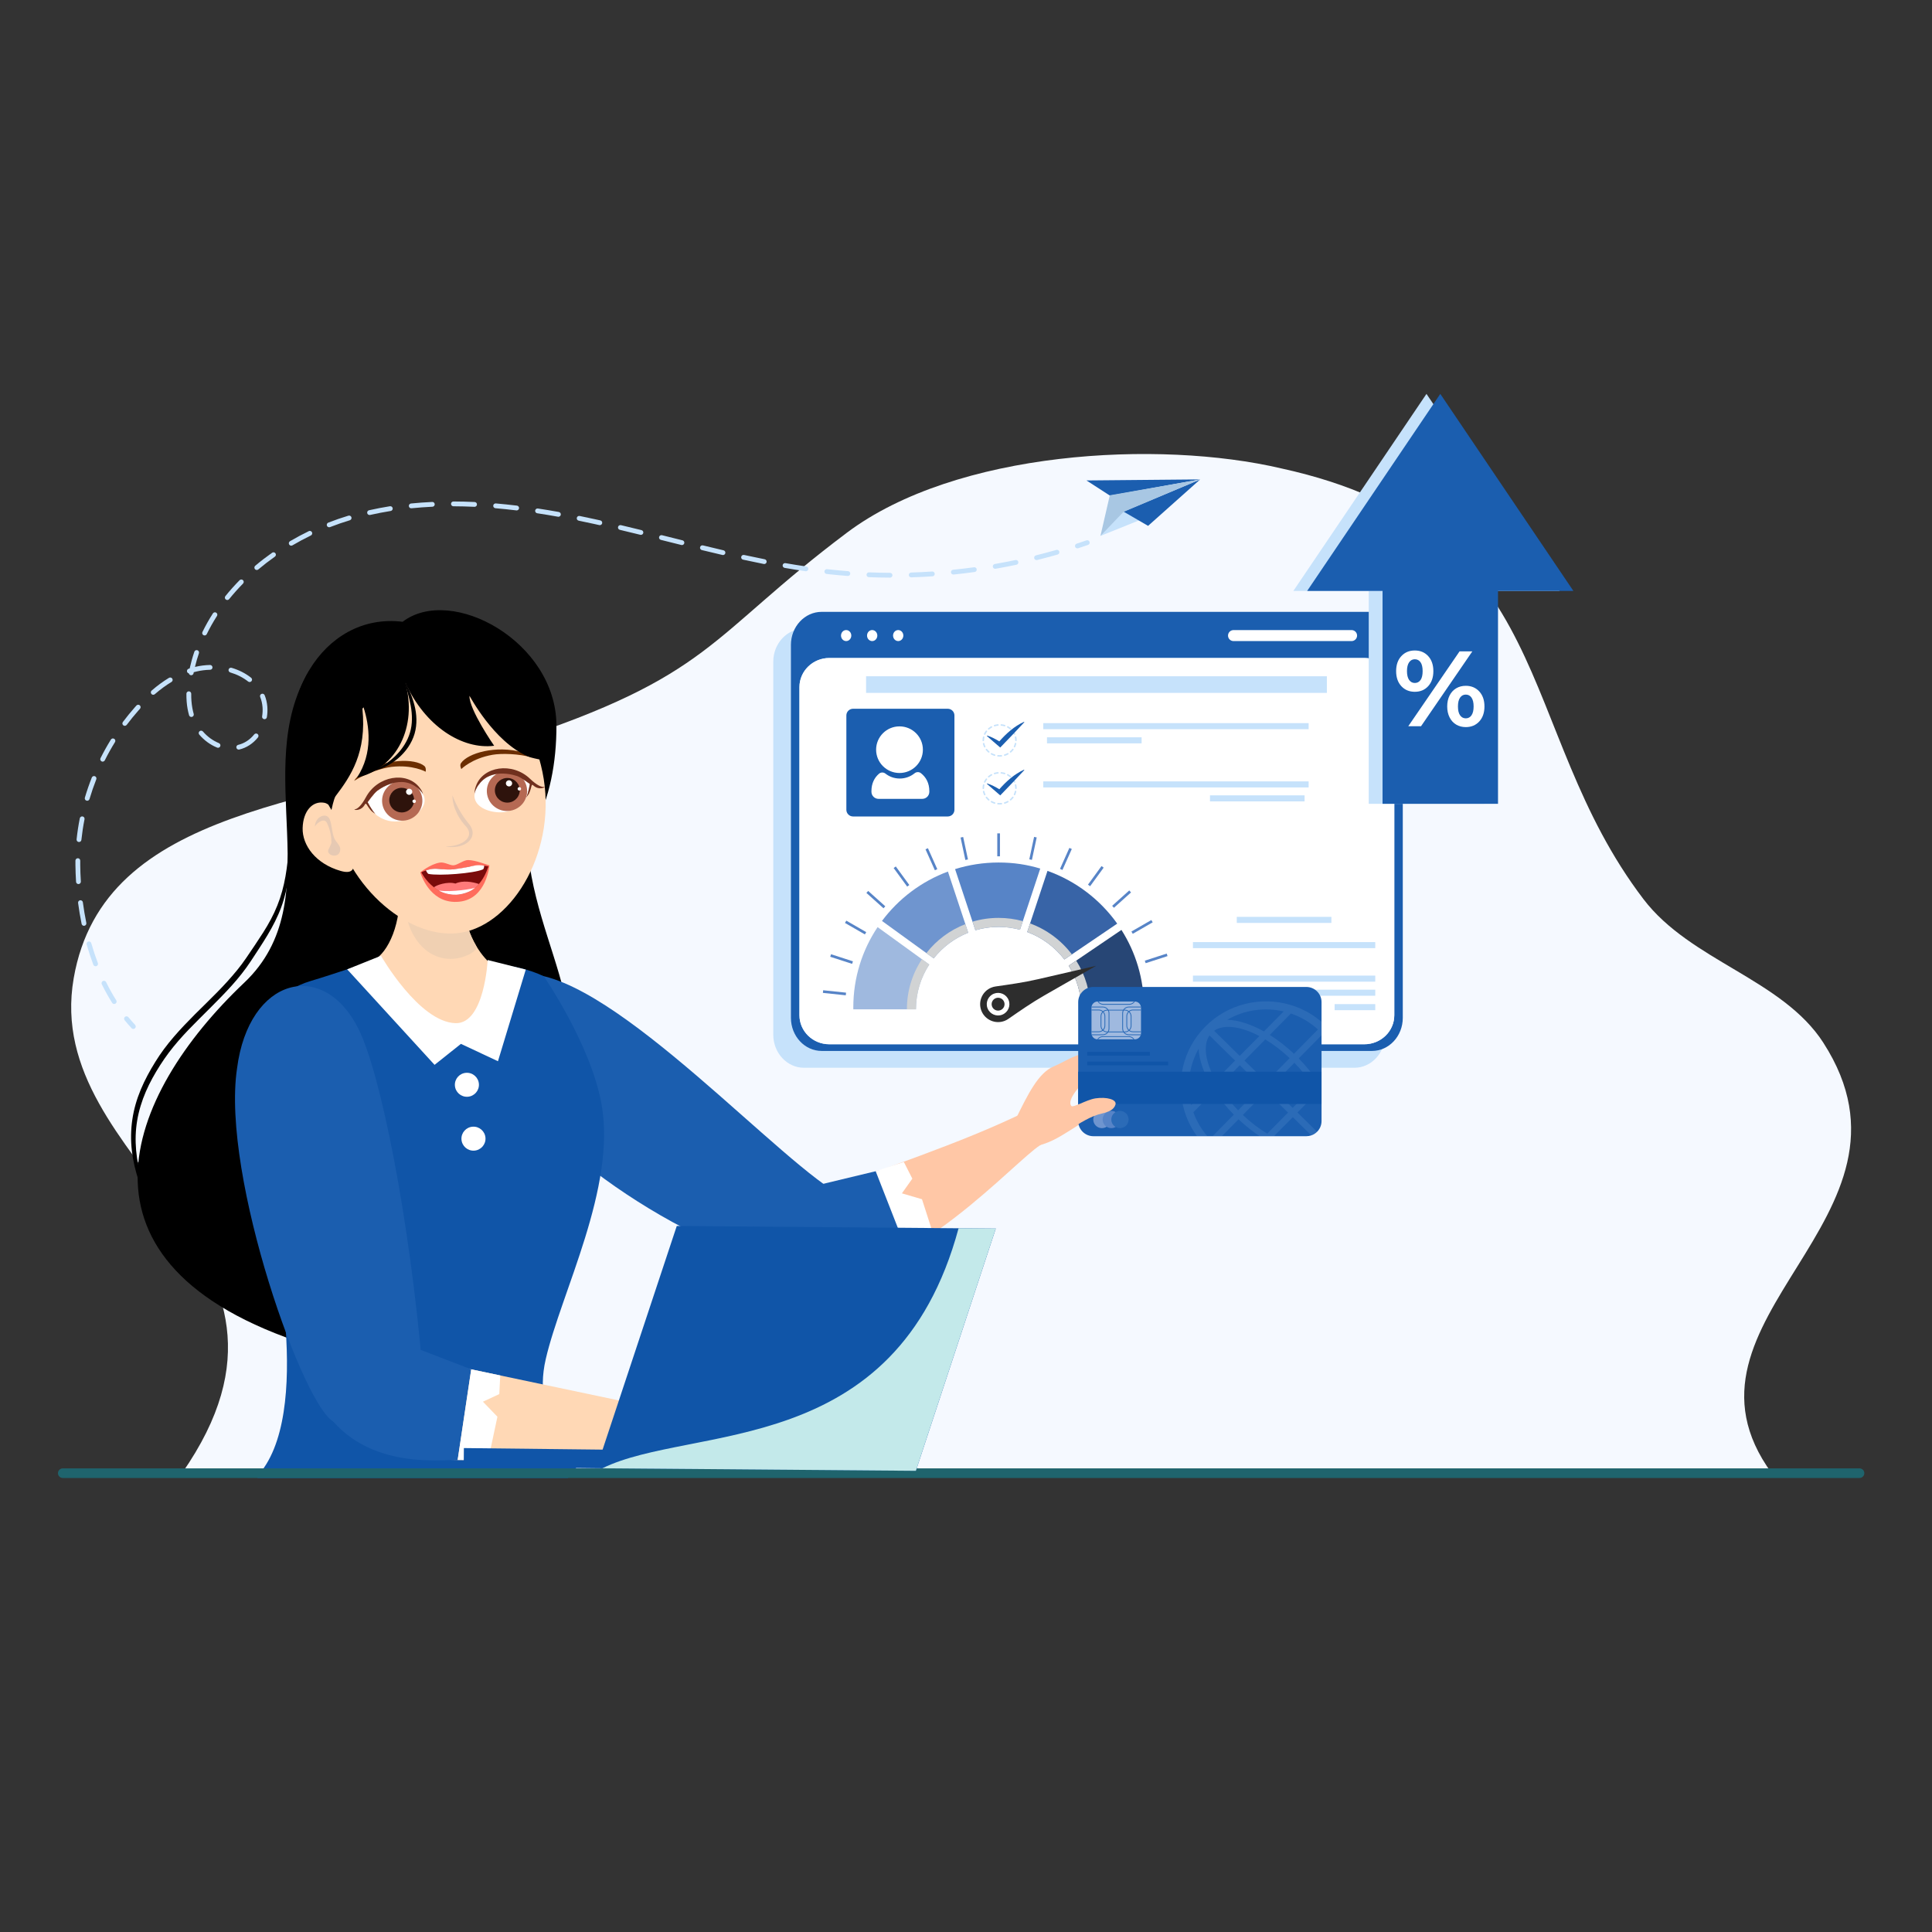 <svg width="200" height="200" viewBox="0 0 200 200" fill="none" xmlns="http://www.w3.org/2000/svg">
<rect x="0" y="0" width="200" height="200" fill="#333333" stroke="none"/>
<path d="M188.757 107.949C184.509 101.352 175.012 99.485 170.136 93.085C156.581 75.297 161.472 54.808 132.647 48.491C119.933 45.505 98.972 46.654 87.668 55.148C73.225 66.002 73.869 69.926 52.741 76.828C33.063 83.256 10.738 83.362 7.63 101.263C4.249 120.742 35.104 129.2 18.828 152.519H183.417C171.717 136.49 200.479 126.156 188.755 107.949H188.757Z" fill="#F5F9FF"/>
<path d="M13.289 105.298C13.202 105.192 13.044 105.175 12.938 105.261C12.831 105.347 12.815 105.505 12.901 105.611C13.132 105.894 13.375 106.173 13.621 106.436C13.674 106.494 13.751 106.521 13.824 106.514C13.879 106.509 13.93 106.488 13.973 106.448C14.075 106.355 14.08 106.198 13.987 106.096C13.749 105.841 13.515 105.571 13.289 105.296V105.298Z" fill="#C6E2FB"/>
<path d="M17.493 70.17C16.893 70.533 16.29 70.975 15.699 71.486C15.595 71.575 15.585 71.733 15.674 71.837C15.727 71.898 15.806 71.928 15.882 71.921C15.934 71.918 15.984 71.898 16.027 71.862C16.595 71.37 17.176 70.944 17.753 70.596C17.871 70.525 17.907 70.372 17.837 70.254C17.766 70.137 17.613 70.099 17.495 70.17H17.493Z" fill="#C6E2FB"/>
<path d="M19.82 72.591C19.8 72.344 19.793 72.084 19.796 71.819C19.798 71.681 19.688 71.569 19.55 71.567C19.414 71.565 19.299 71.675 19.298 71.812C19.294 72.092 19.303 72.367 19.323 72.629C19.361 73.126 19.446 73.6 19.572 74.039C19.605 74.155 19.715 74.228 19.831 74.218C19.848 74.218 19.864 74.213 19.881 74.21C20.014 74.172 20.091 74.034 20.052 73.902C19.936 73.494 19.858 73.053 19.821 72.589L19.82 72.591Z" fill="#C6E2FB"/>
<path d="M31.965 54.986C31.305 55.306 30.649 55.657 30.021 56.026C29.903 56.096 29.863 56.248 29.933 56.366C29.983 56.451 30.076 56.495 30.167 56.487C30.204 56.484 30.24 56.474 30.274 56.454C30.892 56.091 31.534 55.746 32.182 55.431C32.305 55.372 32.357 55.223 32.297 55.098C32.237 54.976 32.087 54.923 31.963 54.984L31.965 54.986Z" fill="#C6E2FB"/>
<path d="M25.862 70.604C25.928 70.599 25.993 70.568 26.038 70.511C26.124 70.403 26.106 70.248 25.998 70.162C25.424 69.707 24.744 69.361 23.978 69.132C23.846 69.093 23.707 69.167 23.667 69.3C23.627 69.431 23.702 69.57 23.835 69.61C24.54 69.82 25.163 70.137 25.687 70.551C25.738 70.593 25.8 70.609 25.862 70.604Z" fill="#C6E2FB"/>
<path d="M28.168 57.221C27.564 57.647 26.976 58.099 26.422 58.567C26.317 58.654 26.304 58.812 26.392 58.916C26.445 58.979 26.525 59.009 26.602 59.004C26.652 59.001 26.701 58.981 26.743 58.946C27.287 58.487 27.862 58.043 28.456 57.625C28.569 57.546 28.595 57.392 28.515 57.279C28.436 57.166 28.281 57.14 28.168 57.219V57.221Z" fill="#C6E2FB"/>
<path d="M27.396 71.968C27.345 71.84 27.2 71.779 27.072 71.83C26.944 71.882 26.883 72.026 26.934 72.154C27.066 72.478 27.147 72.831 27.177 73.199C27.202 73.516 27.187 73.839 27.134 74.162C27.112 74.298 27.204 74.425 27.34 74.447C27.36 74.45 27.38 74.45 27.4 74.45C27.511 74.442 27.608 74.358 27.626 74.243C27.686 73.882 27.702 73.517 27.674 73.161C27.641 72.742 27.548 72.339 27.398 71.968H27.396Z" fill="#C6E2FB"/>
<path d="M26.668 75.987C26.56 75.9 26.404 75.918 26.317 76.025C25.87 76.58 25.296 76.954 24.656 77.107C24.521 77.138 24.44 77.272 24.472 77.407C24.5 77.528 24.613 77.606 24.733 77.597C24.746 77.597 24.759 77.594 24.771 77.591C25.519 77.413 26.189 76.979 26.704 76.336C26.791 76.228 26.773 76.073 26.666 75.987H26.668Z" fill="#C6E2FB"/>
<path d="M23.722 62.02C24.166 61.47 24.648 60.93 25.158 60.411C25.255 60.313 25.253 60.156 25.155 60.06C25.057 59.964 24.899 59.965 24.802 60.063C24.282 60.592 23.787 61.145 23.333 61.709C23.246 61.816 23.263 61.972 23.371 62.058C23.422 62.1 23.486 62.116 23.547 62.113C23.614 62.108 23.677 62.077 23.722 62.02Z" fill="#C6E2FB"/>
<path d="M21.996 69.081C21.992 68.944 21.879 68.836 21.741 68.838C21.236 68.849 20.729 68.912 20.248 69.025C20.227 69.03 20.203 69.035 20.182 69.041C20.297 68.566 20.433 68.092 20.591 67.626C20.636 67.495 20.564 67.355 20.434 67.311C20.303 67.267 20.162 67.338 20.119 67.467C19.926 68.034 19.765 68.614 19.635 69.194C19.598 69.206 19.562 69.217 19.525 69.229C19.394 69.272 19.324 69.413 19.366 69.542C19.394 69.63 19.467 69.689 19.55 69.708C19.572 69.8 19.646 69.875 19.745 69.895C19.768 69.9 19.789 69.9 19.813 69.898C19.921 69.89 20.016 69.81 20.037 69.698C20.044 69.66 20.052 69.623 20.06 69.585C20.162 69.557 20.262 69.532 20.363 69.509C20.81 69.404 21.282 69.345 21.753 69.335C21.891 69.335 22.001 69.219 21.997 69.081H21.996Z" fill="#C6E2FB"/>
<path d="M8.154 87.164C8.169 87.164 8.184 87.165 8.199 87.164C8.317 87.154 8.415 87.063 8.426 86.942C8.501 86.233 8.609 85.515 8.749 84.809C8.775 84.675 8.687 84.544 8.553 84.517C8.418 84.491 8.287 84.579 8.26 84.713C8.117 85.434 8.006 86.166 7.929 86.89C7.914 87.026 8.014 87.149 8.152 87.164H8.154Z" fill="#C6E2FB"/>
<path d="M8.578 93.408C8.56 93.272 8.433 93.177 8.299 93.194C8.162 93.212 8.066 93.337 8.084 93.472C8.181 94.202 8.304 94.931 8.448 95.64C8.473 95.764 8.588 95.847 8.711 95.839C8.721 95.839 8.731 95.837 8.743 95.834C8.877 95.806 8.965 95.675 8.937 95.54C8.794 94.844 8.674 94.127 8.578 93.408Z" fill="#C6E2FB"/>
<path d="M8.14 91.519C8.276 91.509 8.378 91.391 8.37 91.255C8.333 90.684 8.311 90.105 8.306 89.534C8.306 89.388 8.306 89.24 8.306 89.094C8.306 88.957 8.197 88.844 8.06 88.844C7.922 88.844 7.809 88.954 7.809 89.09C7.809 89.239 7.809 89.389 7.809 89.539C7.815 90.119 7.837 90.707 7.874 91.287C7.882 91.424 8.002 91.527 8.138 91.519C8.138 91.519 8.14 91.519 8.142 91.519H8.14Z" fill="#C6E2FB"/>
<path d="M21.073 65.755C21.114 65.775 21.158 65.784 21.201 65.78C21.286 65.774 21.366 65.724 21.405 65.641C21.713 65.008 22.069 64.377 22.46 63.767C22.534 63.651 22.5 63.497 22.383 63.424C22.267 63.349 22.112 63.384 22.039 63.5C21.638 64.126 21.274 64.773 20.957 65.424C20.897 65.548 20.948 65.696 21.071 65.755H21.073Z" fill="#C6E2FB"/>
<path d="M10.646 78.842C10.731 78.835 10.809 78.785 10.851 78.706C11.172 78.064 11.526 77.431 11.903 76.822C11.975 76.706 11.94 76.552 11.822 76.48C11.704 76.409 11.551 76.444 11.479 76.561C11.095 77.183 10.733 77.831 10.405 78.485C10.344 78.608 10.394 78.757 10.517 78.818C10.558 78.84 10.603 78.847 10.648 78.843L10.646 78.842Z" fill="#C6E2FB"/>
<path d="M14.121 73.038C14.065 73.1 14.01 73.163 13.955 73.224C13.526 73.71 13.111 74.218 12.72 74.74C12.637 74.85 12.66 75.006 12.77 75.088C12.82 75.126 12.88 75.141 12.938 75.136C13.008 75.132 13.074 75.097 13.119 75.037C13.501 74.527 13.909 74.028 14.329 73.552C14.383 73.491 14.437 73.431 14.492 73.37C14.584 73.267 14.577 73.112 14.474 73.019C14.371 72.926 14.214 72.934 14.121 73.037V73.038Z" fill="#C6E2FB"/>
<path d="M10.986 101.67C10.926 101.548 10.776 101.496 10.651 101.556C10.528 101.616 10.477 101.765 10.537 101.889C10.867 102.562 11.228 103.21 11.611 103.816C11.662 103.898 11.752 103.939 11.842 103.932C11.88 103.929 11.92 103.918 11.955 103.894C12.071 103.821 12.106 103.667 12.033 103.551C11.659 102.96 11.306 102.327 10.984 101.67H10.986Z" fill="#C6E2FB"/>
<path d="M9.45 97.64C9.411 97.508 9.273 97.431 9.142 97.469C9.009 97.508 8.933 97.645 8.971 97.776C9.175 98.492 9.408 99.195 9.662 99.866C9.702 99.972 9.807 100.035 9.915 100.026C9.938 100.025 9.962 100.02 9.983 100.012C10.113 99.963 10.178 99.819 10.128 99.692C9.879 99.034 9.651 98.344 9.45 97.642V97.64Z" fill="#C6E2FB"/>
<path d="M9.266 82.716C9.469 82.03 9.705 81.344 9.967 80.676C10.017 80.549 9.954 80.404 9.826 80.353C9.698 80.303 9.553 80.366 9.502 80.494C9.233 81.175 8.992 81.876 8.785 82.575C8.747 82.706 8.822 82.845 8.955 82.883C8.985 82.892 9.015 82.895 9.045 82.893C9.144 82.885 9.234 82.817 9.264 82.716H9.266Z" fill="#C6E2FB"/>
<path d="M22.664 76.928C22.044 76.677 21.47 76.261 21.008 75.725C20.918 75.62 20.76 75.609 20.655 75.698C20.551 75.788 20.539 75.945 20.629 76.049C21.142 76.646 21.781 77.11 22.476 77.39C22.512 77.405 22.551 77.41 22.589 77.408C22.68 77.402 22.763 77.344 22.8 77.254C22.852 77.126 22.79 76.982 22.662 76.931L22.664 76.928Z" fill="#C6E2FB"/>
<path d="M92.141 59.299C91.417 59.296 90.684 59.279 89.963 59.251C89.825 59.246 89.708 59.352 89.703 59.49C89.698 59.627 89.805 59.743 89.943 59.748C90.669 59.778 91.407 59.793 92.137 59.796C92.144 59.796 92.151 59.796 92.157 59.796C92.285 59.786 92.387 59.68 92.387 59.549C92.387 59.412 92.275 59.301 92.139 59.299H92.141Z" fill="#C6E2FB"/>
<path d="M83.462 58.641C82.767 58.54 82.042 58.424 81.311 58.297C81.174 58.273 81.046 58.363 81.021 58.499C80.998 58.635 81.088 58.762 81.224 58.787C81.961 58.916 82.691 59.032 83.39 59.133C83.409 59.137 83.429 59.137 83.445 59.135C83.558 59.127 83.655 59.041 83.673 58.923C83.693 58.787 83.598 58.661 83.462 58.641Z" fill="#C6E2FB"/>
<path d="M36.069 53.382C35.37 53.592 34.668 53.834 33.985 54.102C33.856 54.152 33.793 54.296 33.843 54.424C33.885 54.528 33.988 54.59 34.094 54.581C34.118 54.58 34.142 54.575 34.166 54.565C34.837 54.301 35.527 54.064 36.214 53.857C36.345 53.817 36.42 53.678 36.38 53.547C36.34 53.416 36.201 53.342 36.069 53.382Z" fill="#C6E2FB"/>
<path d="M74.898 56.968C74.19 56.802 73.481 56.633 72.773 56.46C72.638 56.427 72.504 56.51 72.472 56.643C72.439 56.775 72.522 56.911 72.655 56.943C73.365 57.115 74.073 57.286 74.785 57.451C74.81 57.458 74.836 57.46 74.861 57.458C74.966 57.45 75.059 57.375 75.084 57.267C75.116 57.133 75.032 57.001 74.898 56.969V56.968Z" fill="#C6E2FB"/>
<path d="M79.165 57.895C78.481 57.76 77.763 57.611 77.028 57.45C76.894 57.42 76.76 57.506 76.731 57.639C76.701 57.773 76.785 57.906 76.92 57.935C77.658 58.096 78.38 58.247 79.065 58.383C79.088 58.388 79.111 58.389 79.133 58.386C79.241 58.378 79.336 58.298 79.358 58.187C79.384 58.053 79.296 57.922 79.161 57.895H79.165Z" fill="#C6E2FB"/>
<path d="M109.346 56.928C108.653 57.127 107.945 57.316 107.243 57.49C107.11 57.523 107.029 57.657 107.062 57.791C107.092 57.911 107.203 57.988 107.323 57.978C107.336 57.978 107.35 57.975 107.365 57.972C108.073 57.796 108.786 57.606 109.486 57.405C109.619 57.367 109.696 57.23 109.657 57.097C109.619 56.964 109.481 56.89 109.348 56.926L109.346 56.928Z" fill="#C6E2FB"/>
<path d="M96.494 59.163C95.772 59.211 95.039 59.248 94.319 59.269C94.183 59.276 94.073 59.389 94.078 59.526C94.083 59.664 94.198 59.771 94.336 59.767C95.062 59.743 95.801 59.709 96.529 59.659C96.529 59.659 96.531 59.659 96.532 59.659C96.669 59.649 96.77 59.531 96.762 59.394C96.752 59.256 96.634 59.153 96.496 59.162L96.494 59.163Z" fill="#C6E2FB"/>
<path d="M105.118 57.975C104.411 58.124 103.692 58.262 102.98 58.386C102.844 58.409 102.754 58.538 102.777 58.674C102.799 58.802 102.915 58.89 103.041 58.88C103.05 58.88 103.058 58.88 103.065 58.877C103.783 58.752 104.508 58.611 105.221 58.462C105.356 58.434 105.442 58.301 105.414 58.167C105.386 58.033 105.253 57.947 105.118 57.975Z" fill="#C6E2FB"/>
<path d="M100.828 58.723C100.112 58.822 99.385 58.908 98.665 58.981C98.529 58.994 98.429 59.117 98.443 59.253C98.456 59.387 98.576 59.486 98.71 59.475C98.712 59.475 98.714 59.475 98.717 59.475C99.442 59.4 100.175 59.312 100.897 59.213C101.033 59.195 101.128 59.069 101.109 58.933C101.091 58.797 100.963 58.704 100.828 58.721V58.723Z" fill="#C6E2FB"/>
<path d="M87.789 59.125C87.219 59.082 86.642 59.029 86.079 58.971C85.925 58.955 85.772 58.938 85.621 58.921C85.485 58.907 85.36 59.004 85.345 59.14C85.33 59.276 85.428 59.4 85.565 59.415C85.718 59.432 85.872 59.45 86.027 59.465C86.596 59.525 87.176 59.578 87.751 59.621C87.764 59.621 87.778 59.621 87.789 59.621C87.909 59.611 88.009 59.516 88.019 59.392C88.029 59.255 87.926 59.135 87.789 59.125Z" fill="#C6E2FB"/>
<path d="M49.137 51.968C48.394 51.933 47.655 51.915 46.939 51.913C46.799 51.913 46.69 52.024 46.69 52.162C46.69 52.299 46.801 52.41 46.939 52.41C47.647 52.412 48.379 52.43 49.114 52.465C49.123 52.465 49.135 52.465 49.145 52.465C49.268 52.455 49.368 52.356 49.374 52.228C49.381 52.091 49.275 51.975 49.137 51.968Z" fill="#C6E2FB"/>
<path d="M70.654 55.935L68.533 55.405C68.398 55.372 68.263 55.453 68.23 55.586C68.197 55.718 68.278 55.854 68.411 55.887L70.533 56.417C70.559 56.424 70.586 56.426 70.612 56.424C70.717 56.416 70.809 56.343 70.835 56.237C70.869 56.104 70.787 55.968 70.654 55.935Z" fill="#C6E2FB"/>
<path d="M44.741 51.962C44.003 51.996 43.271 52.05 42.546 52.122C42.41 52.136 42.31 52.258 42.324 52.394C42.337 52.53 42.456 52.635 42.596 52.616C43.313 52.543 44.034 52.492 44.764 52.457C44.767 52.457 44.769 52.457 44.772 52.457C44.905 52.447 45.008 52.333 45.002 52.197C44.995 52.059 44.879 51.953 44.741 51.96V51.962Z" fill="#C6E2FB"/>
<path d="M40.365 52.406C39.635 52.523 38.907 52.662 38.202 52.821C38.067 52.851 37.984 52.986 38.014 53.12C38.042 53.242 38.155 53.322 38.277 53.312C38.288 53.312 38.3 53.309 38.313 53.307C39.008 53.15 39.725 53.012 40.445 52.896C40.581 52.874 40.672 52.747 40.651 52.611C40.629 52.475 40.501 52.384 40.365 52.406Z" fill="#C6E2FB"/>
<path d="M53.513 52.342C52.775 52.253 52.042 52.177 51.329 52.115C51.193 52.104 51.071 52.205 51.059 52.342C51.048 52.478 51.149 52.599 51.287 52.611C51.994 52.672 52.722 52.747 53.454 52.836C53.47 52.838 53.487 52.838 53.504 52.836C53.62 52.828 53.716 52.739 53.731 52.619C53.748 52.483 53.651 52.359 53.513 52.342Z" fill="#C6E2FB"/>
<path d="M57.849 53C57.116 52.868 56.387 52.747 55.686 52.641C55.55 52.619 55.423 52.714 55.401 52.85C55.38 52.985 55.475 53.111 55.611 53.133C56.309 53.239 57.032 53.36 57.762 53.491C57.784 53.494 57.806 53.496 57.825 53.494C57.935 53.486 58.03 53.405 58.052 53.29C58.077 53.154 57.987 53.025 57.85 53.002L57.849 53Z" fill="#C6E2FB"/>
<path d="M66.408 54.878C65.7 54.704 64.99 54.532 64.28 54.364C64.147 54.333 64.013 54.416 63.979 54.548C63.948 54.682 64.031 54.815 64.164 54.848C64.872 55.015 65.58 55.188 66.287 55.362C66.314 55.368 66.34 55.37 66.367 55.368C66.472 55.36 66.563 55.287 66.59 55.179C66.623 55.047 66.541 54.911 66.407 54.878H66.408Z" fill="#C6E2FB"/>
<path d="M62.148 53.872C61.96 53.831 61.774 53.789 61.586 53.748C61.049 53.63 60.517 53.517 60.005 53.413C59.87 53.385 59.739 53.473 59.71 53.607C59.682 53.741 59.77 53.872 59.905 53.9C60.414 54.005 60.944 54.116 61.478 54.233C61.664 54.275 61.852 54.316 62.038 54.358C62.063 54.362 62.088 54.364 62.111 54.362C62.218 54.354 62.311 54.278 62.336 54.169C62.365 54.034 62.281 53.902 62.146 53.872H62.148Z" fill="#C6E2FB"/>
<path d="M112.79 56.093C112.745 55.963 112.602 55.895 112.473 55.938C112.133 56.056 111.794 56.17 111.453 56.282C111.322 56.325 111.251 56.464 111.294 56.595C111.33 56.706 111.438 56.774 111.55 56.765C111.57 56.765 111.588 56.76 111.608 56.754C111.952 56.641 112.295 56.527 112.636 56.409C112.765 56.364 112.835 56.222 112.79 56.093Z" fill="#C6E2FB"/>
<path d="M113.918 55.478L118.857 53.493L116.257 51.751L113.918 55.478Z" fill="#C6E2FB"/>
<path d="M118.849 54.437L124.229 49.64L116.307 52.961L118.849 54.437Z" fill="#1B5EAF"/>
<path d="M124.234 49.628L112.473 49.736L114.905 51.309L124.234 49.628Z" fill="#1B5EAF"/>
<path d="M124.229 49.64L116.3 52.991L113.918 55.478L114.887 51.272L124.229 49.64Z" fill="#A8C7E3"/>
<g style="mix-blend-mode:multiply">
<path d="M140.202 65.081H83.234C81.474 65.081 80.049 66.61 80.049 68.499V107.111C80.049 109 81.475 110.536 83.234 110.536H140.202C141.963 110.536 143.389 109 143.389 107.111V68.499C143.389 66.61 141.963 65.081 140.202 65.081Z" fill="#C6E2FB"/>
</g>
<path d="M142.03 63.338H85.062C83.302 63.338 81.877 64.867 81.877 66.756V105.367C81.877 107.257 83.303 108.793 85.062 108.793H142.03C143.791 108.793 145.216 107.257 145.216 105.367V66.756C145.216 64.867 143.789 63.338 142.03 63.338ZM144.336 105.092C144.336 106.758 142.948 108.102 141.234 108.102H85.852C84.143 108.102 82.756 106.758 82.756 105.092V71.131C82.756 69.466 84.145 68.115 85.852 68.115H141.234C142.95 68.115 144.336 69.466 144.336 71.131V105.092Z" fill="#1B5EAF"/>
<path d="M144.337 71.131V105.092C144.337 106.758 142.949 108.102 141.235 108.102H85.853C84.144 108.102 82.758 106.758 82.758 105.092V71.131C82.758 69.466 84.146 68.115 85.853 68.115H141.235C142.951 68.115 144.337 69.466 144.337 71.131Z" fill="white"/>
<path d="M93.513 65.793C93.513 65.479 93.275 65.223 92.981 65.223C92.687 65.223 92.449 65.479 92.449 65.793C92.449 66.108 92.687 66.364 92.981 66.364C93.275 66.364 93.513 66.108 93.513 65.793Z" fill="white"/>
<path d="M90.82 65.793C90.82 65.479 90.582 65.223 90.288 65.223C89.994 65.223 89.756 65.479 89.756 65.793C89.756 66.108 89.994 66.364 90.288 66.364C90.582 66.364 90.82 66.108 90.82 65.793Z" fill="white"/>
<path d="M88.126 65.793C88.126 65.479 87.889 65.223 87.594 65.223C87.3 65.223 87.062 65.479 87.062 65.793C87.062 66.108 87.3 66.364 87.594 66.364C87.889 66.364 88.126 66.108 88.126 65.793Z" fill="white"/>
<path d="M127.697 66.365H139.912C140.228 66.365 140.484 66.11 140.484 65.795C140.484 65.48 140.228 65.225 139.912 65.225H127.697C127.381 65.225 127.125 65.48 127.125 65.795C127.125 66.11 127.381 66.365 127.697 66.365Z" fill="white"/>
<path d="M107.687 89.913L105.588 96.247C104.883 96.058 104.139 95.955 103.375 95.955C102.538 95.955 101.732 96.076 100.969 96.3L98.869 89.971C100.292 89.527 101.807 89.287 103.375 89.287C104.942 89.287 106.321 89.504 107.687 89.913Z" fill="#5784C7"/>
<path d="M100.227 96.556C98.812 97.113 97.584 98.04 96.656 99.213L95.896 98.663L91.303 95.335C93.022 93.033 95.384 91.242 98.129 90.223L100.229 96.553L100.227 96.556Z" fill="#6F95CF"/>
<path d="M96.198 99.848C95.325 101.183 94.818 102.777 94.818 104.486H88.334V104.28C88.334 101.208 89.26 98.351 90.849 95.975L95.436 99.296L96.198 99.848Z" fill="#9FB9DF"/>
<path d="M118.418 104.28C118.418 104.35 118.418 104.416 118.418 104.486H111.934C111.934 102.829 111.459 101.278 110.631 99.969L116.091 96.265C117.565 98.582 118.42 101.332 118.42 104.282L118.418 104.28Z" fill="#274675"/>
<path d="M115.653 95.614L110.183 99.324C109.207 98.045 107.876 97.049 106.338 96.482L108.436 90.153C111.369 91.199 113.881 93.125 115.653 95.612V95.614Z" fill="#3864A7"/>
<g style="mix-blend-mode:multiply">
<path d="M95.437 99.296L96.198 99.847C95.326 101.183 94.819 102.777 94.819 104.486H93.881C93.881 102.626 94.418 100.84 95.437 99.296Z" fill="#D1D3D4"/>
</g>
<g style="mix-blend-mode:multiply">
<path d="M100.227 96.557C98.813 97.113 97.584 98.04 96.656 99.213L95.897 98.663C96.954 97.312 98.339 96.285 99.933 95.665L100.229 96.557H100.227Z" fill="#D1D3D4"/>
</g>
<g style="mix-blend-mode:multiply">
<path d="M105.884 95.355L105.588 96.246C104.883 96.058 104.14 95.955 103.375 95.955C102.539 95.955 101.733 96.076 100.97 96.3L100.674 95.411C101.547 95.151 102.454 95.02 103.375 95.02C104.227 95.02 105.07 95.133 105.884 95.355Z" fill="#D1D3D4"/>
</g>
<g style="mix-blend-mode:multiply">
<path d="M110.96 98.797L110.181 99.324C109.206 98.045 107.874 97.049 106.336 96.482L106.632 95.592C108.343 96.218 109.857 97.339 110.96 98.795V98.797Z" fill="#D1D3D4"/>
</g>
<g style="mix-blend-mode:multiply">
<path d="M112.872 104.486H111.934C111.934 102.829 111.459 101.278 110.631 99.968L111.409 99.441C112.367 100.953 112.872 102.688 112.872 104.487V104.486Z" fill="#D1D3D4"/>
</g>
<path d="M113.463 99.98L107.42 101.374C105.983 101.705 104.522 101.911 103.062 102.118C102.921 102.138 102.781 102.174 102.643 102.229C101.687 102.603 101.217 103.679 101.592 104.632C101.968 105.584 103.047 106.053 104.003 105.679C104.141 105.624 104.269 105.556 104.385 105.475C105.596 104.635 106.808 103.795 108.086 103.062L113.463 99.982V99.98ZM103.75 105.041C103.147 105.276 102.467 104.981 102.231 104.38C101.993 103.78 102.291 103.1 102.892 102.863C103.496 102.628 104.176 102.923 104.412 103.525C104.65 104.124 104.352 104.804 103.75 105.039V105.041Z" fill="#2D2D2D"/>
<path d="M103.567 104.572C103.224 104.706 102.835 104.539 102.701 104.196C102.566 103.853 102.734 103.467 103.078 103.332C103.421 103.198 103.81 103.366 103.944 103.709C104.079 104.052 103.911 104.438 103.567 104.572Z" fill="#2D2D2D"/>
<path d="M103.515 86.27H103.238V88.645H103.515V86.27Z" fill="#5784C7"/>
<path d="M99.708 86.645L99.438 86.702L99.933 89.025L100.203 88.968L99.708 86.645Z" fill="#5784C7"/>
<path d="M96.059 87.806L95.807 87.918L96.776 90.088L97.028 89.976L96.059 87.806Z" fill="#5784C7"/>
<path d="M92.733 89.696L92.51 89.858L93.91 91.779L94.133 91.617L92.733 89.696Z" fill="#5784C7"/>
<path d="M89.874 92.23L89.689 92.435L91.46 94.023L91.645 93.819L89.874 92.23Z" fill="#5784C7"/>
<path d="M87.609 95.305L87.471 95.543L89.534 96.731L89.672 96.493L87.609 95.305Z" fill="#5784C7"/>
<path d="M86.031 98.782L85.945 99.044L88.211 99.778L88.296 99.516L86.031 98.782Z" fill="#5784C7"/>
<path d="M85.214 102.511L85.186 102.784L87.555 103.033L87.584 102.759L85.214 102.511Z" fill="#5784C7"/>
<path d="M121.63 102.71L121.602 102.437L119.232 102.685L119.261 102.959L121.63 102.71Z" fill="#A0D5D8"/>
<path d="M120.863 98.975L120.777 98.714L118.511 99.448L118.597 99.709L120.863 98.975Z" fill="#5784C7"/>
<path d="M119.325 95.48L119.188 95.242L117.124 96.43L117.262 96.668L119.325 95.48Z" fill="#5784C7"/>
<path d="M117.085 92.384L116.9 92.179L115.13 93.768L115.315 93.973L117.085 92.384Z" fill="#5784C7"/>
<path d="M114.251 89.818L114.027 89.657L112.627 91.578L112.85 91.74L114.251 89.818Z" fill="#5784C7"/>
<path d="M110.954 87.887L110.701 87.775L109.732 89.945L109.984 90.057L110.954 87.887Z" fill="#5784C7"/>
<path d="M107.319 86.691L107.049 86.634L106.553 88.957L106.824 89.014L107.319 86.691Z" fill="#5784C7"/>
<path d="M98.108 73.37H88.31C87.926 73.37 87.615 73.68 87.615 74.063V83.828C87.615 84.211 87.926 84.521 88.31 84.521H98.108C98.492 84.521 98.803 84.211 98.803 83.828V74.063C98.803 73.68 98.492 73.37 98.108 73.37Z" fill="#1B5EAF"/>
<path d="M93.116 80.02C94.453 80.02 95.537 78.94 95.537 77.607C95.537 76.275 94.453 75.194 93.116 75.194C91.779 75.194 90.695 76.275 90.695 77.607C90.695 78.94 91.779 80.02 93.116 80.02Z" fill="white"/>
<path d="M95.335 80.04C95.14 79.887 94.868 79.894 94.677 80.05C94.259 80.388 93.727 80.593 93.147 80.593C92.567 80.593 92.068 80.403 91.657 80.081C91.463 79.929 91.185 79.932 90.997 80.093C90.508 80.51 90.211 81.112 90.211 81.894V81.965C90.211 82.37 90.54 82.698 90.946 82.698H95.47C95.875 82.698 96.204 82.37 96.204 81.965V81.894C96.204 81.079 95.872 80.459 95.335 80.04Z" fill="white"/>
<path d="M137.357 70.006H89.656V71.729H137.357V70.006Z" fill="#C6E2FB"/>
<path d="M142.366 101.622H123.492V100.994H142.366V101.622Z" fill="#C6E2FB"/>
<path d="M142.367 102.452H135.088V103.079H142.367V102.452Z" fill="#C6E2FB"/>
<path d="M132.931 102.452H128.725V103.079H132.931V102.452Z" fill="#B8E4E8"/>
<path d="M142.366 104.574H138.16V103.946H142.366V104.574Z" fill="#C6E2FB"/>
<path d="M135.469 75.484H107.998V74.858H135.469V75.484Z" fill="#C6E2FB"/>
<path d="M135.469 81.515H107.998V80.888H135.469V81.515Z" fill="#C6E2FB"/>
<path d="M137.825 95.541H128.031V94.913H137.825V95.541Z" fill="#C6E2FB"/>
<path d="M135.05 82.96H125.256V82.333H135.05V82.96Z" fill="#C6E2FB"/>
<path d="M118.179 76.951H108.385V76.325H118.179V76.951Z" fill="#C6E2FB"/>
<path d="M142.366 98.152H123.492V97.526H142.366V98.152Z" fill="#C6E2FB"/>
<path d="M103.48 78.325C103.42 78.325 103.36 78.321 103.3 78.316C103.255 78.311 103.224 78.275 103.229 78.233C103.234 78.192 103.272 78.16 103.317 78.165C103.428 78.175 103.541 78.175 103.653 78.165C103.698 78.16 103.736 78.192 103.741 78.233C103.746 78.275 103.714 78.313 103.669 78.318C103.606 78.325 103.543 78.328 103.48 78.328V78.325ZM102.963 78.248C102.963 78.248 102.946 78.248 102.938 78.245C102.82 78.209 102.707 78.162 102.6 78.103C102.562 78.081 102.549 78.035 102.57 77.998C102.592 77.962 102.642 77.948 102.68 77.97C102.778 78.023 102.881 78.066 102.988 78.099C103.029 78.112 103.053 78.156 103.039 78.195C103.028 78.228 102.996 78.248 102.963 78.248ZM104.007 78.245C103.974 78.245 103.942 78.225 103.93 78.192C103.917 78.152 103.939 78.109 103.982 78.096C104.088 78.063 104.191 78.018 104.288 77.965C104.326 77.943 104.376 77.957 104.398 77.993C104.419 78.03 104.408 78.076 104.369 78.097C104.263 78.157 104.15 78.205 104.032 78.242C104.024 78.245 104.015 78.245 104.007 78.245ZM102.354 77.915C102.336 77.915 102.316 77.909 102.301 77.895C102.21 77.817 102.125 77.73 102.053 77.635C102.027 77.6 102.035 77.554 102.07 77.529C102.107 77.504 102.157 77.511 102.183 77.546C102.25 77.632 102.326 77.711 102.409 77.783C102.442 77.811 102.446 77.859 102.416 77.89C102.399 77.907 102.378 77.915 102.356 77.915H102.354ZM104.614 77.91C104.592 77.91 104.571 77.902 104.554 77.885C104.524 77.854 104.527 77.806 104.559 77.778C104.642 77.707 104.717 77.627 104.783 77.541C104.81 77.506 104.86 77.499 104.895 77.524C104.931 77.549 104.938 77.597 104.913 77.63C104.842 77.725 104.758 77.812 104.667 77.892C104.652 77.905 104.632 77.912 104.614 77.912V77.91ZM101.939 77.378C101.909 77.378 101.879 77.362 101.866 77.334C101.816 77.228 101.776 77.115 101.749 77.001C101.739 76.959 101.767 76.919 101.811 76.909C101.854 76.901 101.897 76.926 101.905 76.967C101.929 77.072 101.964 77.173 102.01 77.271C102.028 77.309 102.01 77.353 101.97 77.372C101.96 77.377 101.949 77.378 101.937 77.378H101.939ZM105.024 77.37C105.013 77.37 105.003 77.368 104.991 77.363C104.951 77.347 104.933 77.302 104.95 77.262C104.995 77.165 105.029 77.064 105.053 76.959C105.061 76.918 105.104 76.891 105.147 76.899C105.191 76.908 105.219 76.949 105.209 76.989C105.184 77.103 105.146 77.216 105.096 77.324C105.083 77.352 105.053 77.368 105.023 77.368L105.024 77.37ZM101.791 76.727C101.746 76.727 101.711 76.692 101.711 76.651V76.644C101.711 76.527 101.724 76.409 101.749 76.295C101.759 76.253 101.801 76.227 101.844 76.235C101.887 76.243 101.915 76.285 101.905 76.326C101.882 76.43 101.871 76.537 101.871 76.644V76.651C101.871 76.692 101.834 76.727 101.791 76.727ZM105.169 76.717C105.124 76.717 105.089 76.682 105.089 76.641C105.089 76.533 105.078 76.427 105.054 76.323C105.044 76.281 105.073 76.242 105.116 76.232C105.159 76.223 105.202 76.25 105.211 76.29C105.236 76.404 105.249 76.522 105.249 76.639C105.249 76.681 105.212 76.716 105.169 76.716V76.717ZM101.937 76.068C101.925 76.068 101.915 76.066 101.904 76.061C101.864 76.044 101.846 75.998 101.864 75.96C101.914 75.854 101.977 75.751 102.048 75.655C102.075 75.62 102.125 75.614 102.16 75.638C102.196 75.663 102.203 75.711 102.178 75.744C102.112 75.831 102.055 75.923 102.01 76.021C101.997 76.049 101.967 76.066 101.937 76.066V76.068ZM105.023 76.064C104.993 76.064 104.963 76.048 104.95 76.019C104.903 75.922 104.847 75.829 104.782 75.743C104.755 75.708 104.763 75.662 104.8 75.637C104.837 75.612 104.886 75.618 104.911 75.653C104.985 75.748 105.046 75.85 105.098 75.957C105.116 75.995 105.098 76.039 105.058 76.058C105.048 76.063 105.036 76.064 105.024 76.064H105.023ZM102.349 75.529C102.328 75.529 102.306 75.521 102.29 75.504C102.26 75.473 102.263 75.425 102.296 75.396C102.388 75.319 102.489 75.249 102.595 75.189C102.634 75.168 102.684 75.181 102.705 75.218C102.727 75.254 102.715 75.3 102.675 75.322C102.579 75.375 102.487 75.438 102.404 75.509C102.389 75.522 102.369 75.529 102.351 75.529H102.349ZM104.609 75.526C104.589 75.526 104.571 75.519 104.556 75.506C104.472 75.434 104.381 75.372 104.283 75.319C104.245 75.297 104.231 75.251 104.253 75.214C104.275 75.178 104.324 75.164 104.363 75.186C104.469 75.244 104.571 75.314 104.662 75.391C104.695 75.42 104.697 75.468 104.669 75.499C104.652 75.516 104.63 75.524 104.609 75.524V75.526ZM102.956 75.194C102.923 75.194 102.891 75.174 102.88 75.141C102.866 75.102 102.89 75.058 102.931 75.045C103.048 75.009 103.171 74.984 103.294 74.972C103.339 74.967 103.377 74.999 103.382 75.04C103.387 75.082 103.355 75.12 103.31 75.125C103.199 75.136 103.088 75.158 102.981 75.191C102.973 75.194 102.965 75.194 102.956 75.194ZM104 75.193C104 75.193 103.984 75.193 103.975 75.189C103.869 75.156 103.758 75.135 103.646 75.123C103.601 75.118 103.57 75.082 103.575 75.04C103.58 74.999 103.618 74.967 103.663 74.972C103.786 74.984 103.907 75.009 104.025 75.045C104.067 75.058 104.09 75.102 104.077 75.141C104.065 75.173 104.034 75.194 104 75.194V75.193Z" fill="#C6E2FB"/>
<path d="M106.002 74.724C104.983 75.191 104.167 75.935 103.448 76.747C103.054 76.505 102.645 76.29 102.195 76.145L102.158 76.184C102.557 76.54 103.131 77.03 103.543 77.383C104.353 76.556 105.259 75.604 106.042 74.758L106.002 74.724Z" fill="#1B5EAF"/>
<path d="M103.48 83.281C103.42 83.281 103.36 83.278 103.3 83.273C103.255 83.268 103.224 83.231 103.229 83.19C103.234 83.148 103.272 83.117 103.317 83.122C103.428 83.132 103.541 83.132 103.653 83.122C103.698 83.117 103.736 83.148 103.741 83.19C103.746 83.231 103.714 83.269 103.669 83.275C103.606 83.281 103.543 83.284 103.48 83.284V83.281ZM102.963 83.205C102.963 83.205 102.946 83.205 102.938 83.202C102.82 83.165 102.707 83.119 102.6 83.059C102.562 83.037 102.549 82.991 102.57 82.955C102.592 82.918 102.642 82.905 102.68 82.927C102.778 82.98 102.881 83.023 102.988 83.056C103.029 83.069 103.053 83.112 103.039 83.152C103.028 83.185 102.996 83.205 102.963 83.205ZM104.007 83.202C103.974 83.202 103.942 83.182 103.93 83.148C103.917 83.109 103.939 83.066 103.982 83.052C104.088 83.019 104.191 82.975 104.288 82.921C104.326 82.9 104.376 82.913 104.398 82.95C104.419 82.986 104.408 83.032 104.369 83.054C104.263 83.114 104.15 83.162 104.032 83.198C104.024 83.202 104.015 83.202 104.007 83.202ZM102.354 82.874C102.336 82.874 102.316 82.867 102.301 82.854C102.21 82.776 102.125 82.688 102.053 82.593C102.027 82.559 102.035 82.512 102.07 82.487C102.107 82.463 102.157 82.469 102.183 82.504C102.25 82.59 102.326 82.67 102.409 82.741C102.442 82.769 102.446 82.817 102.416 82.849C102.399 82.865 102.378 82.874 102.356 82.874H102.354ZM104.614 82.867C104.592 82.867 104.571 82.859 104.554 82.842C104.524 82.811 104.527 82.762 104.559 82.734C104.642 82.663 104.717 82.584 104.783 82.497C104.81 82.463 104.86 82.456 104.895 82.481C104.931 82.506 104.938 82.554 104.913 82.587C104.842 82.681 104.758 82.769 104.667 82.849C104.652 82.862 104.632 82.868 104.614 82.868V82.867ZM101.939 82.335C101.909 82.335 101.879 82.318 101.866 82.29C101.816 82.184 101.776 82.071 101.749 81.957C101.739 81.916 101.767 81.876 101.811 81.866C101.854 81.858 101.897 81.882 101.905 81.924C101.929 82.028 101.964 82.129 102.01 82.227C102.028 82.265 102.01 82.31 101.97 82.328C101.96 82.333 101.949 82.335 101.937 82.335H101.939ZM105.024 82.327C105.013 82.327 105.003 82.325 104.991 82.32C104.951 82.303 104.933 82.259 104.95 82.219C104.995 82.121 105.029 82.02 105.053 81.916C105.061 81.874 105.104 81.848 105.147 81.856C105.191 81.864 105.219 81.906 105.209 81.945C105.184 82.06 105.146 82.172 105.096 82.28C105.083 82.308 105.053 82.325 105.023 82.325L105.024 82.327ZM101.791 81.684C101.746 81.684 101.711 81.649 101.711 81.607V81.601C101.711 81.483 101.724 81.365 101.749 81.251C101.759 81.21 101.801 81.183 101.844 81.192C101.887 81.2 101.915 81.241 101.905 81.283C101.882 81.387 101.871 81.493 101.871 81.601V81.607C101.871 81.649 101.834 81.684 101.791 81.684ZM105.169 81.674C105.124 81.674 105.089 81.639 105.089 81.597C105.089 81.49 105.078 81.384 105.054 81.279C105.044 81.238 105.073 81.198 105.116 81.188C105.159 81.18 105.202 81.206 105.211 81.246C105.236 81.361 105.249 81.478 105.249 81.596C105.249 81.637 105.212 81.672 105.169 81.672V81.674ZM101.937 81.026C101.925 81.026 101.915 81.024 101.904 81.019C101.864 81.003 101.846 80.956 101.864 80.918C101.914 80.812 101.977 80.709 102.048 80.615C102.075 80.58 102.125 80.573 102.16 80.598C102.196 80.623 102.203 80.671 102.178 80.704C102.112 80.79 102.055 80.883 102.01 80.981C101.997 81.009 101.967 81.026 101.937 81.026ZM105.023 81.022C104.993 81.022 104.963 81.006 104.95 80.978C104.903 80.88 104.847 80.787 104.782 80.701C104.755 80.666 104.763 80.62 104.8 80.595C104.837 80.57 104.886 80.577 104.911 80.612C104.985 80.706 105.046 80.809 105.098 80.915C105.116 80.953 105.098 80.998 105.058 81.016C105.048 81.021 105.036 81.022 105.024 81.022H105.023ZM102.349 80.486C102.328 80.486 102.306 80.477 102.29 80.461C102.26 80.429 102.263 80.381 102.296 80.353C102.388 80.275 102.489 80.206 102.595 80.146C102.634 80.124 102.684 80.138 102.705 80.174C102.727 80.21 102.715 80.257 102.675 80.278C102.579 80.331 102.487 80.394 102.404 80.466C102.389 80.479 102.369 80.486 102.351 80.486H102.349ZM104.609 80.484C104.589 80.484 104.571 80.477 104.556 80.464C104.472 80.393 104.381 80.33 104.283 80.277C104.245 80.255 104.231 80.209 104.253 80.172C104.275 80.136 104.324 80.123 104.363 80.144C104.469 80.202 104.571 80.272 104.662 80.35C104.695 80.378 104.697 80.426 104.669 80.457C104.652 80.474 104.63 80.482 104.609 80.482V80.484ZM102.956 80.151C102.923 80.151 102.891 80.131 102.88 80.098C102.866 80.058 102.89 80.015 102.931 80.002C103.048 79.965 103.171 79.94 103.294 79.929C103.339 79.924 103.377 79.955 103.382 79.997C103.387 80.038 103.355 80.076 103.31 80.081C103.199 80.093 103.088 80.114 102.981 80.147C102.973 80.151 102.965 80.151 102.956 80.151ZM104 80.151C104 80.151 103.984 80.151 103.975 80.147C103.869 80.114 103.758 80.093 103.646 80.081C103.601 80.076 103.57 80.04 103.575 79.998C103.58 79.957 103.618 79.925 103.663 79.93C103.786 79.942 103.907 79.967 104.025 80.003C104.067 80.017 104.09 80.06 104.077 80.099C104.065 80.131 104.034 80.153 104 80.153V80.151Z" fill="#C6E2FB"/>
<path d="M106.002 79.68C104.983 80.147 104.167 80.891 103.448 81.704C103.054 81.462 102.645 81.246 102.195 81.102L102.158 81.14C102.557 81.496 103.131 81.987 103.543 82.34C104.353 81.513 105.259 80.56 106.042 79.715L106.002 79.68Z" fill="#1B5EAF"/>
<path d="M58.829 114.19C61.426 100.105 51.651 94.561 55.286 77.442L32.001 69.429C25.843 79.661 34.312 93.176 25.287 101.724C12.966 113.395 5.975 130.929 31.878 139.231C47.694 144.3 63.115 116.326 58.829 114.19Z" fill="black"/>
<path d="M29.967 84.405L30.019 85.199L30.057 85.994C30.074 86.525 30.087 87.056 30.084 87.587C30.079 88.649 30.021 89.715 29.879 90.775C29.73 91.834 29.489 92.886 29.119 93.899C28.749 94.911 28.248 95.872 27.7 96.79C27.151 97.71 26.556 98.59 25.977 99.48C25.384 100.381 24.71 101.225 23.994 102.022C23.277 102.819 22.526 103.578 21.773 104.329L20.645 105.452C20.27 105.825 19.899 106.2 19.535 106.581C18.807 107.341 18.11 108.129 17.482 108.964C16.858 109.796 16.29 110.685 15.786 111.6C15.284 112.517 14.861 113.473 14.562 114.467C14.258 115.46 14.082 116.49 14.047 117.529C14.013 118.568 14.111 119.612 14.316 120.64C14.521 121.667 14.833 122.673 15.207 123.659C15.964 125.628 16.983 127.497 18.098 129.3C17.488 128.432 16.905 127.542 16.374 126.62C15.839 125.701 15.355 124.75 14.936 123.769C14.515 122.788 14.175 121.768 13.93 120.723C13.686 119.677 13.555 118.6 13.569 117.519C13.583 116.439 13.742 115.359 14.038 114.316C14.334 113.274 14.763 112.276 15.269 111.325C15.52 110.85 15.792 110.386 16.075 109.93C16.356 109.476 16.659 109.023 16.981 108.593C17.625 107.727 18.334 106.919 19.069 106.142C19.437 105.754 19.811 105.373 20.186 104.995L21.322 103.876C22.077 103.132 22.825 102.387 23.53 101.608C24.235 100.829 24.91 100.025 25.493 99.16C26.087 98.282 26.689 97.407 27.252 96.52C27.814 95.632 28.32 94.714 28.706 93.743C29.098 92.775 29.369 91.759 29.552 90.725C29.642 90.208 29.715 89.686 29.773 89.161C29.826 88.636 29.869 88.11 29.896 87.582C29.927 87.055 29.944 86.525 29.956 85.996L29.969 85.201V84.405H29.967Z" fill="black"/>
<path d="M115.609 114.367C115.767 113.835 114.551 113.792 113.549 113.723C112.546 113.653 111.173 114.785 110.922 114.508C110.348 113.875 111.898 112.241 112.999 111.128C115.378 109.472 117.438 110.065 118.33 108.778C118.964 107.863 114.984 108.403 113.118 108.786C111.062 109.209 110.244 109.916 109.08 110.395C107.491 111.05 106.398 113.285 105.078 115.991L107.05 118.653C109.72 118.31 111.805 115.814 114.26 115.275C114.894 115.136 115.449 114.899 115.607 114.367H115.609Z" fill="#FFC7A6"/>
<path d="M136.806 103.738V116.051C136.806 116.485 136.63 116.878 136.344 117.161C136.178 117.327 135.975 117.456 135.747 117.534C135.586 117.59 135.411 117.62 135.232 117.62H113.19C112.32 117.62 111.615 116.918 111.615 116.051V103.738C111.615 102.872 112.32 102.169 113.19 102.169H135.232C136.101 102.169 136.806 102.872 136.806 103.738Z" fill="#1B5EAF"/>
<path d="M114.966 115.892C114.966 116.386 114.565 116.785 114.07 116.785C113.575 116.785 113.174 116.386 113.174 115.892C113.174 115.398 113.575 114.999 114.07 114.999C114.565 114.999 114.966 115.398 114.966 115.892Z" fill="#6F95CF"/>
<path d="M115.937 115.892C115.937 116.386 115.536 116.785 115.041 116.785C114.545 116.785 114.145 116.386 114.145 115.892C114.145 115.398 114.545 114.999 115.041 114.999C115.536 114.999 115.937 115.398 115.937 115.892Z" fill="#5784C7"/>
<path d="M116.833 115.892C116.833 116.386 116.433 116.785 115.937 116.785C115.442 116.785 115.041 116.386 115.041 115.892C115.041 115.398 115.442 114.999 115.937 114.999C116.433 114.999 116.833 115.398 116.833 115.892Z" fill="#2B6BB7"/>
<path d="M118.116 104.314V106.953C118.116 106.995 118.111 107.036 118.105 107.076C118.1 107.106 118.091 107.134 118.081 107.161C117.995 107.411 117.755 107.591 117.476 107.591H113.632C113.617 107.591 113.601 107.591 113.586 107.59C113.326 107.572 113.109 107.398 113.027 107.162C113.017 107.134 113.009 107.106 113.004 107.078C112.996 107.038 112.992 106.996 112.992 106.955V104.315C112.992 104.307 112.992 104.297 112.992 104.289C112.992 104.261 112.996 104.231 113 104.204C113.054 103.909 113.31 103.684 113.619 103.677C113.622 103.677 113.627 103.677 113.631 103.677H117.474C117.474 103.677 117.483 103.677 117.486 103.677C117.795 103.682 118.053 103.908 118.105 104.204C118.11 104.232 118.113 104.261 118.113 104.289C118.113 104.297 118.113 104.307 118.113 104.315L118.116 104.314Z" fill="#9FB9DF"/>
<path d="M118.116 104.595V104.511H117.283C117.121 104.511 116.973 104.567 116.855 104.662C116.742 104.577 116.601 104.527 116.45 104.527H116.377C116.486 104.382 116.659 104.287 116.855 104.287H118.114C118.114 104.259 118.111 104.229 118.106 104.203H116.855C116.609 104.203 116.395 104.334 116.274 104.527H114.746C114.626 104.334 114.41 104.203 114.164 104.203H112.998C112.993 104.231 112.99 104.259 112.99 104.287H114.164C114.36 104.287 114.533 104.382 114.643 104.527H114.613C114.45 104.527 114.302 104.584 114.184 104.678C114.064 104.574 113.908 104.511 113.736 104.511H112.988V104.595H113.736C113.883 104.595 114.017 104.648 114.12 104.735C114.002 104.857 113.929 105.023 113.929 105.207V106.186C113.929 106.36 113.996 106.519 114.104 106.64C114.002 106.72 113.874 106.766 113.736 106.766H112.988V106.851H113.736C113.899 106.851 114.047 106.794 114.165 106.7C114.285 106.804 114.441 106.867 114.613 106.867H114.618C114.508 106.995 114.345 107.076 114.164 107.076H113.002C113.007 107.106 113.015 107.134 113.025 107.161H114.164C114.396 107.161 114.601 107.045 114.726 106.867H116.293C116.416 107.045 116.623 107.161 116.855 107.161H118.081C118.091 107.132 118.099 107.104 118.104 107.076H116.855C116.674 107.076 116.511 106.995 116.402 106.867H116.45C116.611 106.867 116.759 106.811 116.877 106.717C116.99 106.801 117.131 106.851 117.283 106.851H118.116V106.766H117.283C117.155 106.766 117.038 106.726 116.94 106.659C117.058 106.536 117.133 106.37 117.133 106.186V105.207C117.133 105.015 117.052 104.841 116.922 104.716C117.022 104.64 117.146 104.595 117.283 104.595H118.116ZM114.014 106.188V105.209C114.014 105.048 114.079 104.904 114.182 104.796C114.277 104.902 114.335 105.039 114.335 105.192V106.171C114.335 106.332 114.27 106.476 114.167 106.584C114.072 106.478 114.014 106.34 114.014 106.188ZM114.762 106.481C114.762 106.592 114.732 106.695 114.679 106.784H114.613C114.466 106.784 114.332 106.731 114.229 106.645C114.347 106.523 114.42 106.357 114.42 106.173V105.194C114.42 105.02 114.353 104.861 114.245 104.74C114.347 104.66 114.475 104.614 114.613 104.614H114.696C114.737 104.695 114.762 104.788 114.762 104.885V106.483V106.481ZM114.776 106.783C114.82 106.692 114.847 106.589 114.847 106.48V104.882C114.847 104.786 114.827 104.693 114.79 104.61H116.229C116.192 104.693 116.172 104.786 116.172 104.882V106.48C116.172 106.589 116.199 106.69 116.244 106.783H114.776ZM116.45 106.783H116.342C116.288 106.693 116.259 106.591 116.259 106.48V104.882C116.259 104.784 116.283 104.691 116.325 104.61H116.451C116.579 104.61 116.696 104.65 116.794 104.718C116.676 104.841 116.601 105.006 116.601 105.19V106.17C116.601 106.362 116.682 106.536 116.812 106.66C116.712 106.736 116.588 106.781 116.451 106.781L116.45 106.783ZM117.048 105.209V106.188C117.048 106.35 116.982 106.499 116.875 106.607C116.759 106.498 116.686 106.344 116.686 106.173V105.194C116.686 105.031 116.752 104.882 116.859 104.774C116.975 104.884 117.048 105.038 117.048 105.209Z" fill="#2B6BB7"/>
<path d="M114.208 104.01H116.899C117.15 104.01 117.368 103.876 117.488 103.676C117.485 103.676 117.48 103.676 117.476 103.676H117.387C117.278 103.826 117.101 103.926 116.899 103.926H114.208C114.007 103.926 113.829 103.826 113.721 103.676H113.631C113.631 103.676 113.622 103.676 113.619 103.676C113.739 103.876 113.957 104.01 114.208 104.01Z" fill="#2B6BB7"/>
<path d="M116.854 107.267H114.162C113.918 107.267 113.702 107.396 113.582 107.59C113.597 107.591 113.614 107.591 113.629 107.591H113.683C113.793 107.446 113.968 107.351 114.162 107.351H116.854C117.05 107.351 117.225 107.446 117.333 107.591H117.436C117.316 107.398 117.1 107.267 116.854 107.267Z" fill="#2B6BB7"/>
<path d="M136.804 105.783C136.036 105.124 135.182 104.617 134.277 104.266C134.041 104.173 133.8 104.092 133.557 104.02C130.535 103.132 127.128 103.889 124.766 106.279C122.405 108.668 121.698 112.076 122.634 115.077C122.709 115.317 122.794 115.556 122.892 115.791C123.155 116.43 123.495 117.047 123.916 117.62H124.982C124.337 116.87 123.856 116.028 123.537 115.138L125.727 112.922C126.278 113.767 126.953 114.603 127.725 115.39L125.522 117.62H126.485L128.214 115.869C128.917 116.533 129.657 117.122 130.405 117.62H131.883L133.828 115.652L135.747 117.534C135.975 117.456 136.177 117.327 136.344 117.161L134.309 115.164L136.337 113.111C136.517 113.436 136.673 113.756 136.806 114.071V111.663L136.44 112.032C135.886 111.187 135.213 110.352 134.442 109.565L136.806 107.172V105.782L136.804 105.783ZM127.042 105.566C128.822 104.536 130.924 104.247 132.884 104.705L130.841 106.774C130.202 106.418 129.564 106.13 128.942 105.926C128.254 105.699 127.617 105.581 127.043 105.568L127.042 105.566ZM130.982 107.601C131.826 108.112 132.684 108.763 133.506 109.537L131.077 111.994L128.826 109.784L130.982 107.6V107.601ZM130.365 107.253L128.337 109.306L125.685 106.703C126.702 105.996 128.465 106.249 130.365 107.253ZM123.309 114.394C122.82 112.447 123.078 110.35 124.084 108.559C124.106 109.131 124.234 109.764 124.471 110.445C124.686 111.061 124.985 111.694 125.352 112.326L123.309 114.394ZM125.204 107.189L127.856 109.792L125.828 111.845C124.79 109.966 124.511 108.214 125.204 107.189ZM128.169 114.941C127.379 114.134 126.714 113.289 126.189 112.455L128.345 110.271L130.596 112.482L128.167 114.939L128.169 114.941ZM131.181 117.355C130.337 116.845 129.479 116.194 128.658 115.42L131.087 112.962L133.338 115.173L131.181 117.357V117.355ZM135.975 112.503L133.818 114.687L131.565 112.477L133.994 110.019C134.784 110.826 135.449 111.671 135.975 112.505V112.503ZM133.951 109.088C133.15 108.33 132.302 107.671 131.446 107.134L133.634 104.918C134.646 105.263 135.602 105.813 136.435 106.572L133.951 109.088Z" fill="#BEDDFB" fill-opacity="0.1"/>
<path d="M136.802 110.942H111.611V114.281H136.802V110.942Z" fill="#1055A8"/>
<path d="M120.926 109.9H112.547V110.282H120.926V109.9Z" fill="#1055A8"/>
<path d="M119.038 108.896H112.547V109.278H119.038V108.896Z" fill="#1055A8"/>
<path d="M113.413 113.701C112.419 113.849 111.038 114.764 110.786 114.487L106.916 118.631C109.586 118.288 111.671 115.793 114.127 115.254C114.76 115.115 115.315 114.878 115.473 114.346C115.631 113.814 114.549 113.532 113.413 113.701Z" fill="#FFC7A6"/>
<path d="M53.02 101.014C61.01 98.663 78.515 118.169 86.139 123.18L87.802 131.669C77.875 132.974 60.465 122.454 53.763 113.918L53.02 101.016V101.014Z" fill="#1B5EAF"/>
<path d="M83.836 123.889C84.22 127.371 84.004 131.512 87.356 131.734C96.202 130.72 106.505 118.634 108.058 118.379L106.31 115.023C99.14 118.523 91.542 120.843 83.838 123.891L83.836 123.889Z" fill="#FFC7A6"/>
<path d="M91.266 121.097L94.335 129.121C94.335 129.121 88.097 132.902 84.97 131.706C81.842 130.511 83.651 122.926 83.651 122.926L91.267 121.097H91.266Z" fill="#1B5EAF"/>
<path d="M95.444 124.145L93.365 123.535L94.444 122.013L93.569 120.29L90.644 121.23L94.103 130.07L96.839 128.476L95.444 124.145Z" fill="white"/>
<path d="M60.317 122.385C56.113 131.322 54.147 136.951 55.032 143.495C55.655 148.203 33.658 151.514 28.331 152.024C28.331 152.024 31.101 147.523 31.985 142.857C33.232 136.371 28.112 130.229 26.175 120.547C23.944 109.381 26.13 105.956 29.809 103.568C32.498 101.826 35.889 100.277 37.7 99.76C38.195 99.616 38.536 99.508 38.666 99.425L40.579 99.49L44.722 99.634L50.779 99.758C54.322 101.223 54.792 102.158 54.792 102.158C54.792 102.158 62.504 117.728 60.317 122.385Z" fill="#FFD8B5"/>
<path d="M50.778 99.758C47.378 100.772 43.886 100.863 40.29 99.919C39.748 99.78 39.206 99.614 38.666 99.423C40.201 98.588 41.595 95.604 41.359 91.67L44.575 92.575L48.337 92.679C48.091 93.489 48.086 94.334 48.232 95.153C48.287 95.463 48.367 95.773 48.464 96.068C48.675 96.732 48.971 97.362 49.296 97.917C49.582 98.398 49.893 98.827 50.199 99.171C50.395 99.407 50.595 99.601 50.781 99.757L50.778 99.758Z" fill="#FFD8B5"/>
<g style="mix-blend-mode:multiply">
<path d="M46.653 99.263C43.408 99.258 41.783 95.635 42.038 93.526L48.462 96.071C48.673 96.736 48.969 97.365 49.295 97.92C49.581 98.401 48.091 99.264 46.651 99.264L46.653 99.263Z" fill="#F0D0B2"/>
</g>
<path d="M60.018 150.473C60.244 150.693 60.033 151.751 58.788 153H26.707C26.581 152.955 26.514 152.932 26.514 152.932C32.709 146.589 27.984 126.935 27.984 126.935C20.949 112.639 25.777 103.435 32.17 101.548C34.506 100.857 38.669 99.425 38.669 99.425C38.669 99.425 43.582 107.47 47.173 107.175C50.761 106.88 50.781 99.758 50.781 99.758C53.022 99.914 54.891 100.386 56.289 101.061C56.289 101.061 61.139 108.075 62.266 114.278C63.835 122.917 58.086 133.799 56.497 140.688C54.909 147.576 60.018 150.473 60.018 150.473Z" fill="#1055A8"/>
<path d="M57.602 75.1C57.579 66.412 46.726 60.521 41.682 64.365C33.227 63.341 28.035 73.085 30.975 80.756C33.723 87.928 39.838 93.135 47.304 91.603C54.771 90.072 57.622 82.776 57.602 75.098V75.1Z" fill="black"/>
<path d="M35.715 86.816C35.346 85.84 34.761 83.314 33.557 83.101C32.353 82.887 31.376 83.948 31.329 85.722C31.283 87.497 32.674 89.418 35.27 90.16C37.865 90.903 35.963 87.475 35.713 86.816H35.715Z" fill="#FFD8B5"/>
<g style="mix-blend-mode:multiply">
<path d="M35.225 87.875C35.222 87.512 34.718 87.088 34.592 86.751C34.221 85.765 34.41 84.469 33.612 84.431C33.137 84.41 32.593 84.89 32.602 85.563C32.695 85.305 33.529 84.561 33.839 85.18C34.198 85.9 34.304 86.645 34.311 87.215C34.312 87.363 34.005 87.906 33.975 88.016C33.814 88.607 35.233 88.959 35.225 87.873V87.875Z" fill="#E6C9B3"/>
</g>
<path d="M56.155 79.917C57.788 87.825 53.179 95.62 47.754 96.547C42.733 97.405 35.978 92.298 34.346 84.39C32.713 76.482 36.273 69.07 42.294 67.835C48.318 66.601 54.522 72.01 56.155 79.917Z" fill="#FFD8B5"/>
<path d="M44.063 79.887C44.063 79.887 42.703 79.132 40.528 79.387C39.619 79.493 37.906 80.032 36.666 80.83C36.666 80.83 36.857 80.423 37.519 80.007C39.888 78.515 42.956 78.487 43.93 79.296C44.148 79.476 44.064 79.887 44.064 79.887H44.063Z" fill="#6B2E00"/>
<path d="M47.755 79.611C47.755 79.611 48.844 78.502 51.004 78.133C51.907 77.978 53.701 78.01 55.119 78.426C55.119 78.426 54.819 78.09 54.066 77.877C51.371 77.117 48.42 77.955 47.717 79.006C47.561 79.24 47.755 79.612 47.755 79.612V79.611Z" fill="#6B2E00"/>
<g style="mix-blend-mode:multiply">
<path d="M46.836 82.33C47.068 82.938 47.339 83.502 47.66 84.038C47.823 84.305 47.989 84.567 48.175 84.817C48.265 84.945 48.36 85.068 48.46 85.185C48.555 85.303 48.681 85.452 48.761 85.611C48.939 85.924 48.993 86.352 48.824 86.695C48.664 87.038 48.372 87.27 48.068 87.417C47.449 87.712 46.762 87.739 46.129 87.633C46.771 87.62 47.417 87.5 47.941 87.187C48.196 87.03 48.418 86.816 48.511 86.562C48.608 86.311 48.565 86.039 48.42 85.798C48.348 85.672 48.262 85.576 48.147 85.454C48.036 85.329 47.931 85.202 47.831 85.069C47.635 84.802 47.457 84.521 47.314 84.224C47.025 83.634 46.831 82.983 46.837 82.328L46.836 82.33Z" fill="#E6C9B3"/>
</g>
<path d="M52.985 67.207C48.469 62.025 43.315 64.521 41.995 64.609C29.87 65.407 31.621 79.569 34.311 83.85C34.311 83.85 34.558 82.655 34.743 82.411C36.284 80.378 37.987 77.915 37.516 73.362C37.554 73.315 37.594 73.269 37.634 73.221C38.231 75.088 38.642 77.934 36.958 80.492C41.089 79.566 43.232 75.198 41.953 70.669C41.957 70.669 41.96 70.669 41.964 70.667C44.008 75.208 47.874 77.621 51.154 77.201C51.154 77.201 48.546 73.445 48.599 72.029C48.634 72.041 51.083 76.752 54.639 78.302C55.251 78.568 57.267 78.865 57.267 78.865C57.267 78.865 58.12 73.102 52.983 67.207H52.985Z" fill="black"/>
<path d="M41.781 70.253C42.232 71.12 42.651 72.01 42.895 72.972C43.146 73.927 43.203 74.971 42.915 75.962C42.621 76.951 42.004 77.824 41.224 78.492C40.448 79.165 39.497 79.632 38.506 79.838C39.44 79.455 40.273 78.9 40.962 78.225C41.643 77.546 42.183 76.731 42.441 75.839C42.711 74.946 42.685 73.99 42.519 73.055C42.348 72.119 42.054 71.191 41.779 70.255L41.781 70.253Z" fill="black"/>
<path d="M43.504 90.309C43.504 90.309 44.543 89.448 45.537 89.295C46.024 89.221 46.555 89.59 46.94 89.577C47.354 89.562 47.996 89.025 48.458 89.032C49.228 89.043 50.259 89.479 50.663 89.583C50.663 89.583 50.382 93.065 47.536 93.345C44.731 93.622 43.717 90.952 43.504 90.309Z" fill="#FF6C5C"/>
<path d="M43.613 90.301C43.613 90.301 44.889 92.871 47.464 92.601C49.216 92.417 50.107 91.07 50.561 89.691C50.561 89.691 49.647 89.466 48.526 89.738C48.087 89.844 47.465 89.951 46.97 89.991C46.463 90.031 46.094 90.033 45.6 89.968C44.578 89.834 43.731 90.235 43.615 90.303L43.613 90.301Z" fill="#7A0B0B"/>
<path d="M44.924 91.854C45.125 91.64 46.322 91.219 47.148 91.466C47.895 91.11 48.921 91.289 49.577 91.511C49.577 91.511 48.867 92.541 47.24 92.619C45.815 92.687 44.925 91.854 44.925 91.854H44.924Z" fill="#FF7A7A"/>
<path d="M47.24 92.619C47.24 92.619 48.389 92.588 49.184 91.894C49.074 91.986 46.736 92.402 45.428 92.185C45.428 92.185 46.146 92.654 47.24 92.619Z" fill="white"/>
<path d="M44.093 90.107C44.093 90.107 44.677 89.892 45.249 89.94C45.957 89.999 46.489 90.043 46.968 89.99C47.447 89.936 48.14 89.812 48.524 89.736C48.91 89.66 49.344 89.476 50.117 89.618C50.117 89.618 50.132 89.94 49.974 90.008C49.053 90.409 45.453 90.69 44.359 90.467C44.255 90.445 44.092 90.106 44.092 90.106L44.093 90.107Z" fill="white"/>
<path d="M50.484 99.38L54.429 100.368L51.549 109.858L47.717 108.06L44.986 110.233L35.94 100.346L39.438 98.941C39.438 98.941 43.386 105.836 47.175 105.918C50.158 105.981 50.485 99.382 50.485 99.382L50.484 99.38Z" fill="white"/>
<path d="M49.577 112.225C49.537 111.54 48.949 111.017 48.262 111.057C47.575 111.096 47.05 111.683 47.09 112.367C47.13 113.052 47.718 113.575 48.405 113.536C49.092 113.496 49.617 112.909 49.577 112.225Z" fill="white"/>
<path d="M50.257 117.803C50.217 117.118 49.629 116.595 48.942 116.634C48.255 116.674 47.73 117.261 47.77 117.945C47.81 118.63 48.398 119.153 49.085 119.114C49.771 119.074 50.297 118.487 50.257 117.803Z" fill="white"/>
<path d="M49.198 82.302C49.735 83.745 53.848 83.169 54.405 82.617C54.435 82.585 54.465 82.555 54.493 82.526C54.497 82.526 54.495 82.522 54.495 82.522C54.719 82.01 54.854 81.157 54.854 81.157C54.854 81.157 53.981 80.499 53.536 80.338C53.531 80.338 53.526 80.333 53.517 80.333C53.406 80.295 52.972 80.153 52.408 80.098C51.635 80.027 50.616 80.115 49.871 80.86C49.787 80.947 49.278 81.454 49.147 82.08C49.153 82.154 49.17 82.229 49.196 82.304L49.198 82.302Z" fill="#943F27"/>
<path d="M49.151 82.683C49.408 83.737 50.974 84.168 52.039 84.083C52.146 84.075 52.448 84.045 52.818 83.914C53.163 83.8 53.566 83.595 53.933 83.243C53.981 83.2 54.164 83.025 54.352 82.776C54.404 82.71 54.45 82.625 54.493 82.526C54.497 82.526 54.495 82.522 54.495 82.522C54.719 82.01 54.854 81.157 54.854 81.157C54.854 81.157 53.981 80.499 53.536 80.338C53.531 80.338 53.526 80.333 53.517 80.333C53.406 80.295 52.972 80.153 52.408 80.098C51.635 80.027 50.616 80.115 49.871 80.86C49.787 80.947 49.278 81.454 49.147 82.08C49.105 82.272 49.098 82.478 49.15 82.683H49.151Z" fill="white"/>
<path d="M54.542 81.566C54.363 80.441 53.294 79.672 52.157 79.851C51.02 80.03 50.242 81.087 50.423 82.214C50.602 83.339 51.671 84.108 52.809 83.929C53.946 83.75 54.724 82.693 54.542 81.566Z" fill="#B56953"/>
<path d="M51.234 81.699C51.17 82.4 51.693 83.019 52.401 83.082C53.109 83.145 53.736 82.628 53.801 81.926C53.864 81.225 53.342 80.605 52.634 80.542C51.925 80.479 51.298 80.996 51.234 81.699Z" fill="#2E130C"/>
<path d="M52.373 81.062C52.356 81.238 52.487 81.392 52.666 81.409C52.844 81.425 53 81.294 53.015 81.121C53.032 80.945 52.9 80.791 52.722 80.774C52.544 80.759 52.388 80.888 52.373 81.062Z" fill="white"/>
<path d="M53.585 81.642C53.576 81.74 53.648 81.826 53.748 81.836C53.848 81.846 53.934 81.773 53.943 81.675C53.951 81.578 53.878 81.492 53.779 81.482C53.681 81.473 53.593 81.545 53.585 81.642Z" fill="white"/>
<path d="M49.147 82.08C49.277 81.454 49.785 80.946 49.872 80.86C50.617 80.115 51.636 80.027 52.409 80.098C52.973 80.154 53.407 80.297 53.518 80.333C53.526 80.333 53.531 80.34 53.536 80.338C53.982 80.499 54.855 81.157 54.855 81.157C54.855 81.157 54.72 82.01 54.495 82.522C54.683 82.31 54.772 82.13 54.772 82.13C54.811 82.045 54.883 81.876 54.944 81.661C55.021 81.392 55.023 81.273 55.104 81.24C55.172 81.212 55.521 81.787 56.276 81.546C56.339 81.525 56.403 81.44 56.403 81.44C56.105 81.553 55.546 81.268 54.868 80.618C53.031 78.853 49.987 79.331 49.272 81.361C49.207 81.541 49.115 81.806 49.147 82.08Z" fill="#70301E"/>
<path d="M43.792 82.396C43.731 83.934 39.639 84.645 38.938 84.29C38.899 84.271 38.861 84.251 38.826 84.231C38.823 84.231 38.823 84.229 38.823 84.229C38.45 83.812 38.055 83.041 38.055 83.041C38.055 83.041 38.68 82.15 39.054 81.859C39.059 81.859 39.062 81.853 39.069 81.848C39.164 81.778 39.531 81.51 40.05 81.284C40.763 80.98 41.759 80.751 42.7 81.231C42.808 81.286 43.45 81.613 43.769 82.169C43.785 82.242 43.792 82.319 43.791 82.396H43.792Z" fill="#943F27"/>
<path d="M43.957 82.744C44.042 83.825 42.687 84.715 41.646 84.962C41.541 84.987 41.245 85.051 40.853 85.04C40.487 85.036 40.041 84.965 39.583 84.743C39.523 84.718 39.295 84.605 39.039 84.426C38.971 84.38 38.898 84.312 38.826 84.231C38.823 84.231 38.823 84.229 38.823 84.229C38.45 83.812 38.055 83.041 38.055 83.041C38.055 83.041 38.68 82.15 39.054 81.859C39.059 81.859 39.062 81.853 39.069 81.848C39.164 81.778 39.531 81.51 40.05 81.284C40.763 80.98 41.759 80.751 42.7 81.231C42.808 81.286 43.45 81.613 43.769 82.169C43.869 82.338 43.938 82.532 43.953 82.744H43.957Z" fill="white"/>
<path d="M39.578 83.217C39.399 82.09 40.175 81.033 41.313 80.854C42.45 80.675 43.519 81.444 43.698 82.569C43.878 83.696 43.102 84.753 41.964 84.932C40.827 85.111 39.758 84.342 39.578 83.217Z" fill="#B56953"/>
<path d="M42.769 82.329C43.049 82.977 42.745 83.726 42.09 84.002C41.434 84.279 40.678 83.979 40.399 83.331C40.119 82.683 40.424 81.934 41.079 81.657C41.734 81.381 42.49 81.681 42.769 82.329Z" fill="#2E130C"/>
<path d="M42.654 81.84C42.724 82.002 42.647 82.189 42.484 82.259C42.321 82.329 42.131 82.252 42.061 82.092C41.991 81.929 42.068 81.742 42.231 81.672C42.394 81.603 42.584 81.679 42.654 81.84Z" fill="white"/>
<path d="M43.041 82.879C43.079 82.97 43.038 83.074 42.946 83.112C42.854 83.15 42.749 83.109 42.709 83.018C42.671 82.927 42.713 82.822 42.804 82.784C42.896 82.746 43.001 82.787 43.041 82.877V82.879Z" fill="white"/>
<path d="M43.769 82.169C43.45 81.613 42.808 81.286 42.7 81.231C41.759 80.749 40.763 80.978 40.05 81.284C39.532 81.51 39.164 81.778 39.069 81.848C39.061 81.853 39.059 81.858 39.054 81.86C38.68 82.15 38.055 83.041 38.055 83.041C38.055 83.041 38.449 83.812 38.823 84.229C38.579 84.085 38.439 83.941 38.439 83.941C38.376 83.873 38.255 83.734 38.128 83.548C37.972 83.316 37.934 83.204 37.844 83.197C37.771 83.192 37.618 83.845 36.825 83.848C36.758 83.848 36.672 83.785 36.672 83.785C36.989 83.802 37.433 83.359 37.876 82.534C39.073 80.294 42.117 79.815 43.428 81.526C43.547 81.679 43.716 81.903 43.771 82.171L43.769 82.169Z" fill="#70301E"/>
<path d="M192.496 153H6.499C6.223 153 6 152.778 6 152.503C6 152.228 6.223 152.006 6.499 152.006H192.496C192.772 152.006 192.995 152.228 192.995 152.503C192.995 152.778 192.772 153 192.496 153Z" fill="#1F646D"/>
<path d="M37.12 106.529C33.48 99.198 25.746 101.157 24.537 110.611C22.873 121.801 31.588 146.154 34.649 147.218C38.014 148.388 43.742 141.833 43.742 141.833C42.383 126.115 39.424 111.169 37.12 106.529Z" fill="#1B5EAF"/>
<path d="M43.959 140.739L35.406 147.253C39.275 153.462 56.887 150.606 67.015 149.712L66.709 145.528L43.959 140.739Z" fill="#FFD8B5"/>
<path d="M48.781 141.753L47.378 151.139C45.577 151.071 37.322 152.296 33.211 145.392L43.552 139.74L48.782 141.753H48.781Z" fill="#1B5EAF"/>
<path d="M48.78 141.753L51.786 142.386L51.686 144.315L49.992 145.102L51.493 146.66L50.545 151.111L47.375 151.139L48.78 141.753Z" fill="white"/>
<path d="M48.004 151.83L61.787 151.989L94.812 152.258L103.083 127.18L70.059 126.912L62.38 150.065L48.02 149.903L48.004 151.83Z" fill="#1055A8"/>
<g style="mix-blend-mode:multiply">
<path d="M62.365 151.994L94.811 152.258L103.083 127.18L99.232 127.149C92.747 151.179 71.62 147.436 62.363 151.993L62.365 151.994Z" fill="#C3E9EA"/>
</g>
<g style="mix-blend-mode:multiply">
<path d="M153.643 61.171V83.209H141.691V61.171H133.889L140.778 50.973L147.668 40.775L154.556 50.973L161.446 61.171H153.643Z" fill="#C6E2FB"/>
</g>
<path d="M135.318 61.171L142.208 50.973L149.098 40.775L155.986 50.973L162.875 61.171H155.073V83.209H143.121V61.171H135.318Z" fill="#1B5EAF"/>
<path d="M145.066 71.032C144.707 70.644 144.527 70.126 144.527 69.476C144.527 68.826 144.707 68.308 145.066 67.92C145.425 67.532 145.889 67.338 146.459 67.338C147.03 67.338 147.492 67.532 147.847 67.92C148.203 68.308 148.381 68.826 148.381 69.476C148.381 70.126 148.203 70.644 147.847 71.032C147.492 71.42 147.03 71.614 146.459 71.614C145.889 71.614 145.425 71.42 145.066 71.032ZM147.054 70.396C147.199 70.189 147.271 69.882 147.271 69.476C147.271 69.07 147.199 68.763 147.054 68.556C146.91 68.349 146.712 68.246 146.461 68.246C146.21 68.246 146.02 68.351 145.872 68.561C145.724 68.772 145.65 69.077 145.65 69.474C145.65 69.872 145.723 70.177 145.872 70.388C146.02 70.598 146.217 70.702 146.461 70.702C146.705 70.702 146.911 70.6 147.054 70.392V70.396ZM151.093 67.43H152.415L147.104 75.18H145.783L151.093 67.43ZM150.742 75.008C150.449 74.834 150.222 74.585 150.059 74.26C149.896 73.935 149.814 73.559 149.814 73.13C149.814 72.701 149.896 72.326 150.059 72.001C150.222 71.677 150.449 71.428 150.742 71.254C151.035 71.08 151.365 70.994 151.736 70.994C152.306 70.994 152.77 71.188 153.131 71.576C153.49 71.963 153.67 72.482 153.67 73.132C153.67 73.781 153.49 74.3 153.131 74.688C152.772 75.076 152.306 75.269 151.736 75.269C151.365 75.269 151.035 75.183 150.742 75.009V75.008ZM152.331 74.045C152.476 73.834 152.548 73.529 152.548 73.132C152.548 72.734 152.476 72.429 152.331 72.219C152.187 72.008 151.989 71.904 151.738 71.904C151.487 71.904 151.297 72.007 151.149 72.214C151.001 72.421 150.927 72.727 150.927 73.133C150.927 73.539 151 73.846 151.149 74.053C151.297 74.26 151.493 74.363 151.738 74.363C151.982 74.363 152.188 74.259 152.331 74.048V74.045Z" fill="white"/>
</svg>
